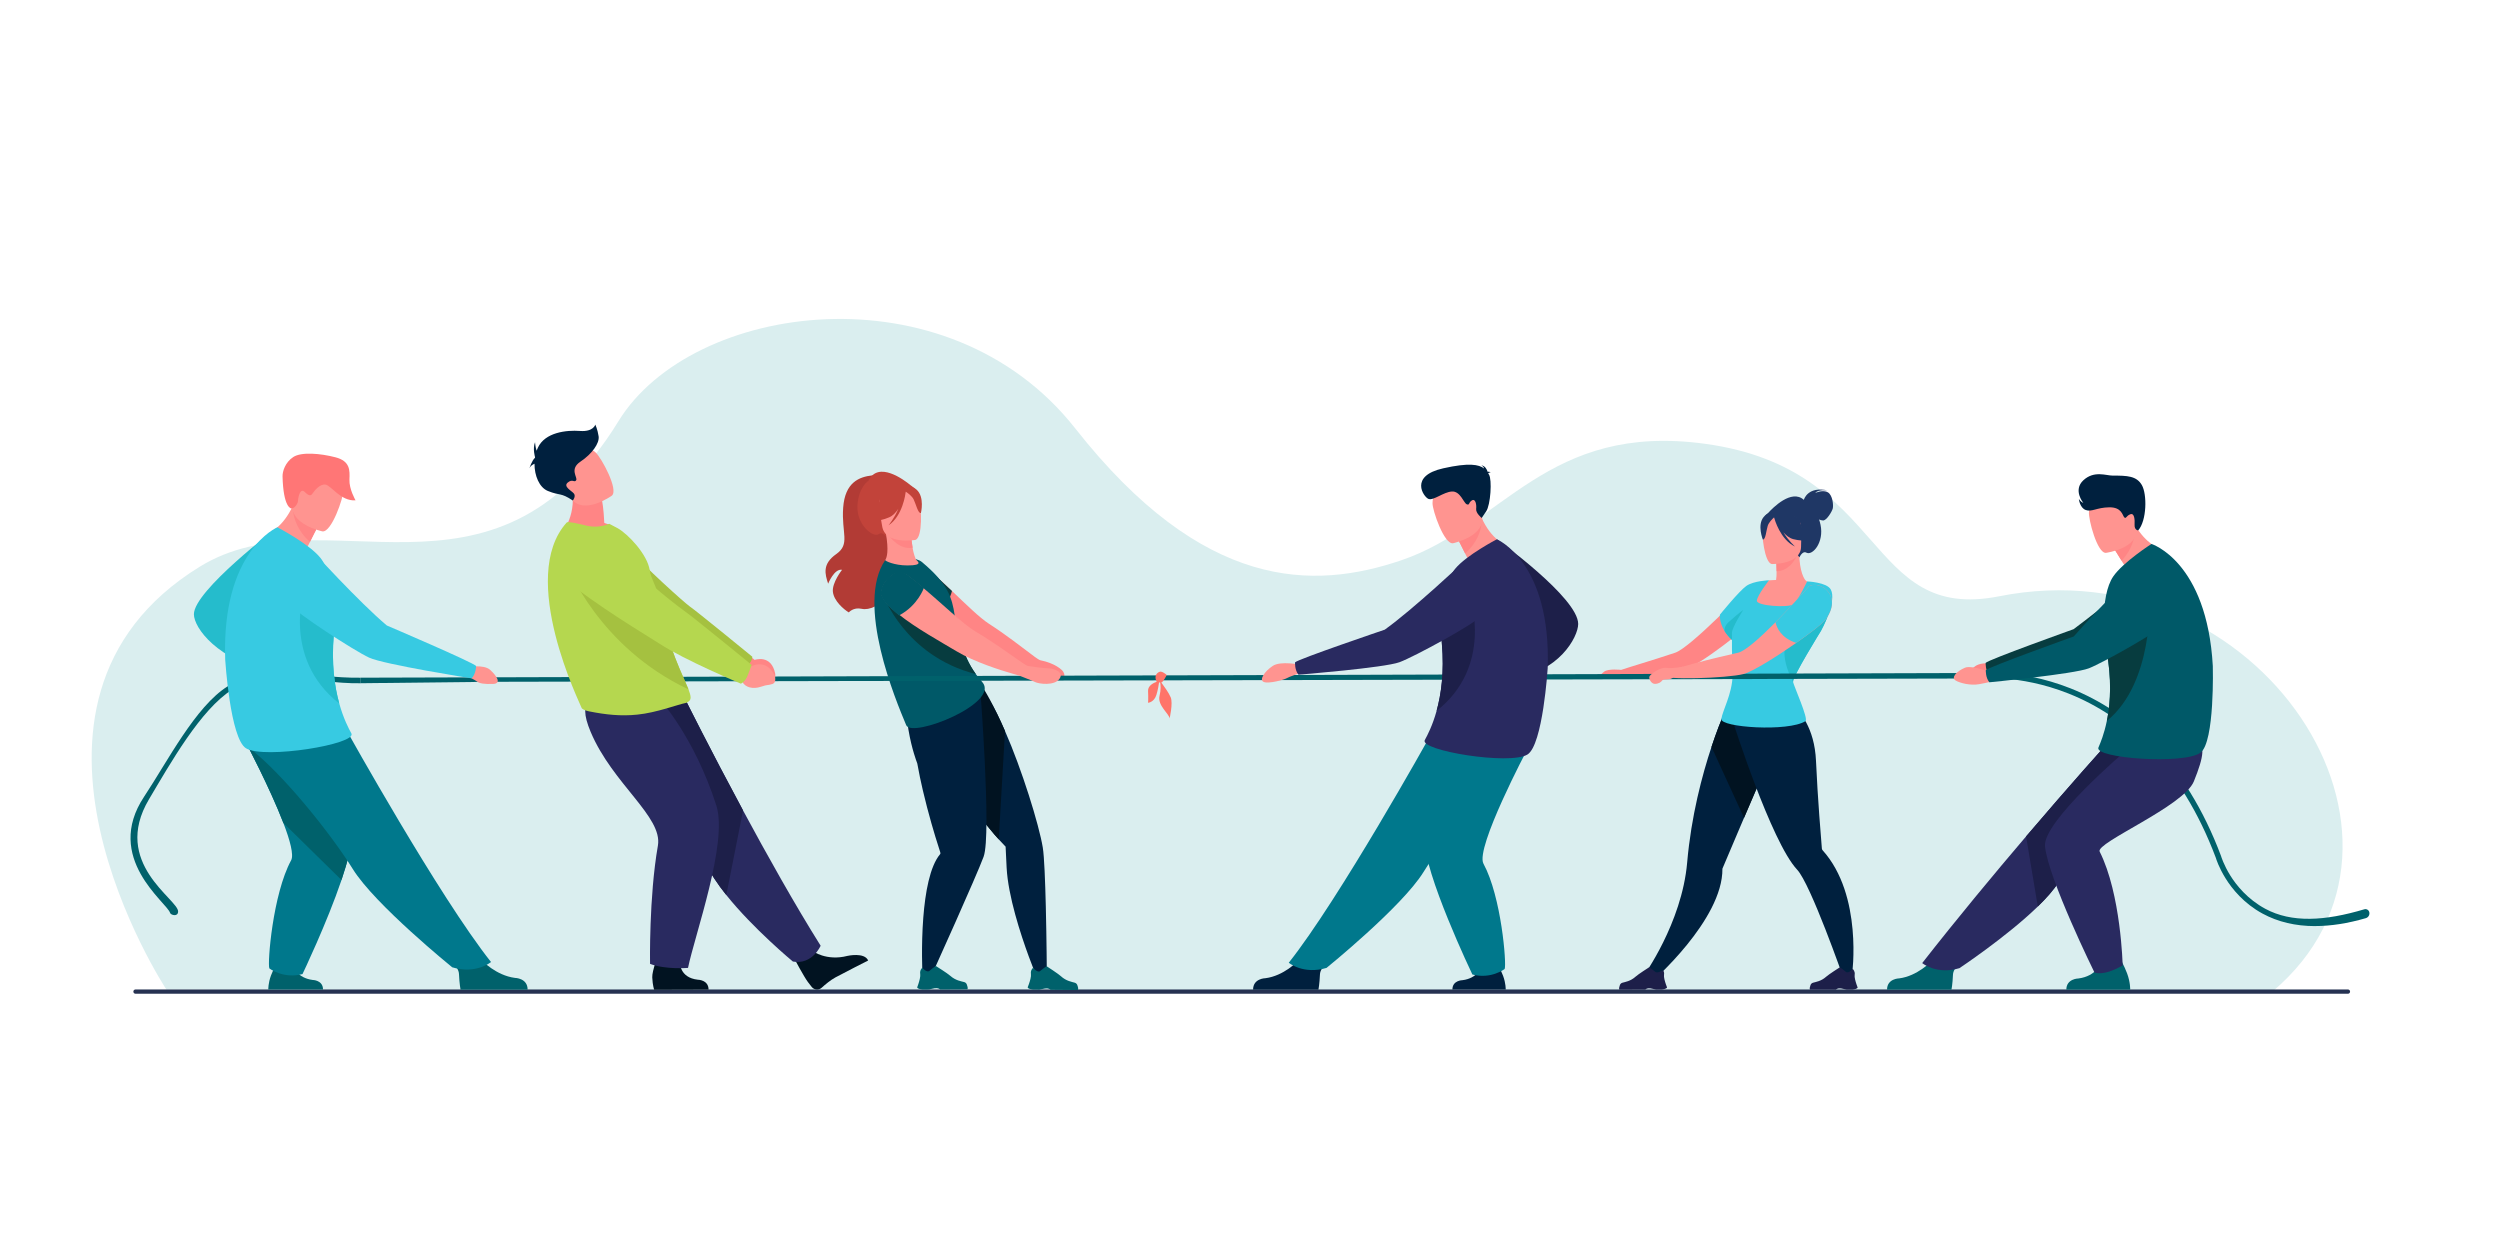 <?xml version="1.0" encoding="UTF-8"?>
<svg id="_Слой_1" data-name="Слой 1" xmlns="http://www.w3.org/2000/svg" viewBox="0 0 1200 600">
  <defs>
    <style>
      .cls-1 {
        fill: #b23b35;
      }

      .cls-2 {
        fill: #ff9490;
      }

      .cls-3 {
        fill: #ff7469;
      }

      .cls-4 {
        fill: #073c3f;
      }

      .cls-5 {
        fill: #ff8585;
      }

      .cls-6 {
        fill: #ff7676;
      }

      .cls-7 {
        fill: #c2433a;
      }

      .cls-8 {
        fill: #1d1f49;
      }

      .cls-9 {
        fill: #37cae2;
      }

      .cls-10 {
        fill: #00788c;
      }

      .cls-11 {
        fill: #005968;
      }

      .cls-12 {
        fill: #1f3765;
      }

      .cls-13 {
        fill: #a5c140;
      }

      .cls-14 {
        fill: #b5d74f;
      }

      .cls-15 {
        fill: #011321;
      }

      .cls-16 {
        fill: #263252;
      }

      .cls-17 {
        fill: #daeeef;
      }

      .cls-18 {
        fill: #00203e;
      }

      .cls-19 {
        fill: #25bccc;
      }

      .cls-20 {
        fill: #00616b;
      }

      .cls-21 {
        fill: #292a60;
      }
    </style>
  </defs>
  <path class="cls-17" d="m79.88,475s-90.54-137.42,16.03-203c59.47-36.59,140.66,28.38,200.96-69.84,35.09-57.16,157.89-74.51,219.29,3.53,61.41,78.04,114.19,77.64,156.56,63.21,48.59-16.55,69.93-66.38,145.99-55.84,87.91,12.18,76.14,86.01,140.91,73.15,124.91-24.79,217.46,116.85,131.12,189.77l-1010.86-.98Z"/>
  <path class="cls-16" d="m1127.01,477H65.04c-.57,0-1.03-.46-1.03-1.03h0c0-.57.46-1.03,1.03-1.03h1061.97c.57,0,1.03.46,1.03,1.03h0c0,.57-.46,1.03-1.03,1.03Z"/>
  <path class="cls-5" d="m838.86,282.11s-27.33,28.71-34.8,31.2c-11.89,3.97-20.9,6.53-25.9,8.23h0s-6.16-.71-8.19.87c-2.02,1.58-2.59,2.49-1.77,3.17.82.69,8.53.2,9.96,0,1.43-.2,5.73-.57,5.73-.57l-.16-.1c8.31-.41,19.5-1.99,24.17-3.2,7.69-1.99,31.78-21.08,34.89-25.24,8.57-11.45,1.57-17.08-3.92-14.36Z"/>
  <path class="cls-2" d="m867.41,279.1c-1.38-.28-3.78-5.32-3.73-13.49l-.63.12-10.52,2.06s.23,3.31.23,6.43c0,1.59-.06,3.13-.24,4.16-2.03.08-3.4.17-3.4.17,0,0-8.21,7.29-8.88,11.18-.66,3.89,14.99,3.79,20.31,3.32,5.31-.47,6.86-13.95,6.86-13.95h0Z"/>
  <path class="cls-5" d="m852.53,267.79s.23,3.31.23,6.43c5.88-.16,9-5.52,10.28-8.49l-10.52,2.06Z"/>
  <path class="cls-12" d="m877.39,236.34c-2.33-1.43-6.06.27-6.06.27,1.29-1.81,5.99-1.21,5.99-1.21-9.38-2.02-11.33,4-11.48,4.53-5.91-5.35-14.94,3.86-17.16,6.32-2.2,1.91-4.34,5.65-1,13.97l1,3.25,12.68.91,2.37,3.15s1.43-3.29,3.31-2.26c2.93,1.61,8.61-4.86,6.81-13.39-.19-.92-.43-1.76-.69-2.54.61.27,1.3.48,1.94.49,1.71,0,4.29-4.34,4.64-5.81.35-1.46-.02-6.27-2.35-7.7Z"/>
  <path class="cls-2" d="m850.56,270.74s13.92.26,13.95-8.42c.03-8.67,1.84-14.48-7.05-15.01-8.89-.53-10.62,2.77-11.34,5.67-.71,2.89.82,17.47,4.44,17.76Z"/>
  <path class="cls-12" d="m860.76,258.79c5.85,1.51,8.39-.05,8.39-.05,0,0-4.48-3.57-5.4-9.8,0,0-8.94-5.31-12.51-2.03-.91-.78-2.53-1.35-4.69,1.25-3.23,3.91-.38,10.82-.38,10.82,1.32.16,1.64-4.39,2.34-6.59.51-1.62,2.19-3.28,3.04-4.04.27,1,3.05,10.75,10.05,13.99,0,0-3.22-2.86-5.58-6.84,1.35,1.54,2.95,2.82,4.73,3.28Z"/>
  <path class="cls-18" d="m850.55,361.48c-3.96,9.01-9,20.73-13.42,31.08-.91,2.13-1.79,4.2-2.63,6.17-4.44,10.42-7.74,18.24-7.74,18.24.28,24.6-34.19,54.56-34.19,54.56l-3.91-2.73s18.63-25.52,21.18-54.8c1.94-22.37,7.22-42.07,11.67-55.47,2.43-7.33,4.62-12.77,5.86-15.72.95-.32,1.96-.52,3.03-.62l19.1,18.67,1.04.62Z"/>
  <path class="cls-15" d="m850.55,361.48c-3.96,9.01-9,20.73-13.42,31.08l-15.62-34.03c2.43-7.33,4.62-12.77,5.86-15.72.95-.32,1.96-.52,3.03-.62l19.1,18.67,1.04.62Z"/>
  <path class="cls-18" d="m889.01,467.8l-4.21,1.5s-15.67-44.92-22.16-51.84c-12.54-13.36-31-71.63-31-71.63l28.43-8.09c3.7,3.59,10.91,11.49,11.61,27.52.77,17.64,2.5,38.13,2.82,42.11,0,0,0,0,0,0,.02.31.19.57.39.8,19.42,21.61,14.11,59.62,14.11,59.62Z"/>
  <path class="cls-9" d="m877.8,294.46c-1.59,4.49-3.72,8.33-3.72,8.33,0,0-13.88,22.39-13.41,24.54.46,2.15,7.51,17.81,5.97,18.8-8.17,5.26-41.01,3.04-40.4-1.05.61-4.09,5.16-11.94,5.41-20.79.14-4.8-.47-10.84-.31-16.51,0-.2.01-.41.02-.61-1.55-1.45-2.7-2.89-3.54-4.25-2.72-4.39-2.26-7.88-2.26-7.88,0,0,9.12-11.24,12.64-13.76,3.51-2.51,10.93-2.75,10.93-2.75,0,0-5.71,7.29-5.84,9.82-.13,2.53,15.01,3.42,17.38,1.77,2.36-1.65,6.75-11.04,6.75-11.04,0,0,9.46.37,11.36,3.89,1.48,2.74.48,7.37-.97,11.47Z"/>
  <path class="cls-19" d="m831.33,303.93c.13,2.66,0,3.86,0,3.86,0-.2.01-.41.02-.61-1.55-1.45-2.7-2.89-3.54-4.25-.17-1.35.3-2.87,2.06-4.44,5.44-4.87,6.9-5.69,6.9-5.69,0,0-5.57,8.48-5.44,11.13Z"/>
  <path class="cls-19" d="m874.07,302.79s-13.88,22.39-13.41,24.54c-13.3-25.41,9.12-31.53,17.14-32.88-1.59,4.49-3.72,8.33-3.72,8.33Z"/>
  <path class="cls-8" d="m800.17,473.93s-.25-.61-.54-1.46c-.48-1.41-1.09-3.49-.9-4.61.13-.8-.04-1.44-.27-1.91-.29-.59-2.73,1.55-3.94.53-2.34-1.97-2.88-2.13-2.99-2.13h-.03s-5.13,3.26-6.47,4.48c-2.38,2.16-4.98,2.51-6.3,2.89-.53.16-.97.55-1.16,1.07-.29.76-.59,1.8-.28,2.25l12.45-.03s0-.01.03-.03c.14-.14.84-.77,2.37-.58,1.01.13,1.73.41,2.71.56h2.93c2.52-.33,2.38-1.03,2.38-1.03Z"/>
  <path class="cls-8" d="m891.66,473.98s-.24-.61-.53-1.46c-.48-1.41-1.08-3.49-.89-4.62.13-.8-.04-1.44-.27-1.91-.29-.6-.67-.92-.67-.92,0,0-2.06,2.45-3.26,1.44-2.34-1.97-2.87-2.14-2.98-2.14h-.03s-5.13,3.25-6.48,4.46c-2.38,2.16-4.99,2.5-6.31,2.88-.53.15-.97.55-1.17,1.07-.29.76-.59,1.8-.28,2.25h12.45s0-.01.03-.03c.14-.14.84-.77,2.37-.57,1.01.13,1.73.42,2.71.57h2.93c2.52-.32,2.38-1.02,2.38-1.02Z"/>
  <path class="cls-3" d="m471.44,327.33l-1.72.84c-.07-.11-.12-.18-.14-.21,0-.02,1.75-.59,1.86-.62Z"/>
  <path class="cls-1" d="m429.89,231.87s-5.24-4.37-11.33-3.67c-6.09.71-12.97,3.27-13.84,15.49-.87,12.22,3.52,17.46-3.29,22.24-6.81,4.78-5.47,9.55-3.92,14.24,0,0,2.94-7.38,6.68-6.66,0,0-4.91,6.21-4.4,10.59.51,4.38,5.17,8.38,7.63,9.86,0,0,2.16-2.6,6.13-1.74,8,1.74,18.6-10.87,17.55-16.11-1.06-5.24-1.2-44.24-1.2-44.24Z"/>
  <path class="cls-18" d="m502.49,467.58l-5.27.33s-5.78-13.8-9.94-29.04c-2.08-7.62-3.75-15.6-4.1-22.39-.29-5.71-.49-10.09-.49-10.09-.21-.25-1.43-1.45-3.3-3.5-.63-.69-1.33-1.47-2.09-2.35-4.32-4.98-10.58-12.97-16.39-23.45,0,0-.01-.02-.02-.03-2.82-5.11-5.54-10.81-7.87-17.05-.01-.03-.03-.05-.03-.07-.01-.02-5.11-11.73-6.2-18.22,0,0,0-.01,0-.01-.07-.43-.12-.83-.16-1.21-.03-.39-.05-.75-.04-1.07l.2-.1,22.92-11.15c.94,1.35,6.2,8.29,10.68,18.21.34.75.69,1.52,1.03,2.3.26.57.52,1.16.78,1.75.06.14.13.29.19.43,8.07,18.31,16.34,44.93,18.15,55.96.7,4.26,1.15,16.16,1.45,28.32.39,16.01.49,32.46.49,32.46Z"/>
  <path class="cls-15" d="m482.41,350.85l-3.01,52.04c-.63-.69-1.33-1.47-2.09-2.35-4.32-4.98-10.58-12.97-16.39-23.45,0,0-.01-.02-.02-.03-2.82-5.33-5.53-11.22-7.87-17.61-.01-.04-.03-.06-.04-.08,0-.02-4.42-10.33-6.2-17.65,0,0,0-.01,0-.01-.07-.43-.12-.83-.16-1.21-.03-.39-.05-.75-.04-1.07l.2-.1s22.65-11,23.8-11.37c.24.48,4.96,7.72,9.8,18.42.34.75.69,1.52,1.03,2.3.26.57.52,1.16.78,1.75.06.14.13.29.19.43Z"/>
  <path class="cls-18" d="m472.16,411.16c-1.74,4.71-7.84,18.64-13.48,31.33-5.58,12.56-10.71,23.9-10.71,23.9l-5.21.53s-.64-12.73.42-26.48c.92-11.9,3.11-24.56,8.08-30.45.21-.25.15-.63.05-.94h0c-.69-2.1-3.49-10.68-6.32-21.52-.69-2.63-1.38-5.39-2.04-8.23-.96-4.11-1.86-8.38-2.61-12.61-.01-.07-.03-.14-.04-.21-.36-.95-.93-2.55-1.57-4.68-.88-2.91-1.88-6.8-2.65-11.37-.02-.13-.04-.27-.07-.41-1.65-10.11-.43-16.07-.43-16.07,0,0,18.91-2.48,24.96-4.56,6.05-2.08,9.75-1.67,9.75-1.67,0,0,5.75,72.88,1.85,83.45Z"/>
  <path class="cls-5" d="m510.23,322.26c-.4-.66-3.66-3.91-10.95-5.36,0,0-.45-.06-2.65-1.65,0,0,0,0,0,0-6.74-5.04-13.82-10.62-22.02-15.9-4.36-2.81-10.89-9.24-17.67-15.68-3.44-3.26-6.94-6.52-10.26-9.3-1.79-1.5-15.92,7.54-14.66,9.2,6.67,8.79,23.68,18.79,33.23,25.02,8.37,5.46,20.81,9.88,26.75,11.82,0,0,0,0-.01,0,0,0,3.16.99,3.38,1.15.22.17,3.91,3.4,5.91,4.48,2,1.07,4.97.69,8.21-.31,2.14-.66,1.41-2.39.76-3.48Z"/>
  <path class="cls-4" d="m456.94,283.68c-.75,3.08-2.98,8.7-9.19,9.19-7.97.63-12.4-18.15-3.91-20.88,1.11.94,1.05.89,2.84,2.39,3.32,2.79,6.82,6.05,10.26,9.3Z"/>
  <path class="cls-7" d="m436.93,232.79c-2.92-2.39-15.34-11.74-20.03-2.06,0,0-4.79,2.9-5.32,11.89-.54,9.17,7.55,15.82,10.35,13.69,1.8-1.37,4.1,2,4.1,2l2.32-5.02,11.27-2.54.53-3.55c2.18-9.19-.64-12.76-3.23-14.4Z"/>
  <path class="cls-11" d="m434.98,348.09c-5.04-12.01-24.42-58.25-10.06-79.27.12-.06.24-.12.36-.17,5.38-2.37,14.66-1.03,17.18,1.07,12.46,10.39,14.5,16.98,15.8,25.68,1.35,9.02,3.03,18.32,10.14,28.17.9,1.25,1.9,2.5,3.03,3.75,9.05,10.09-33.76,27.2-36.46,20.77Z"/>
  <path class="cls-2" d="m439.77,268.69c.49.67,3.87,2.72-4.22,2.72-6.31,0-10.89-2.21-10.63-2.59.82-1.24,1.75-4.44.29-12.92l.67.02,11.29.32s.33,3.48.87,6.72c.45,2.72,1.32,5.17,1.73,5.74Z"/>
  <path class="cls-5" d="m437.18,256.23s.33,3.48.87,6.72c-6.14.86-10.32-4.17-12.16-7.04l11.29.32Z"/>
  <path class="cls-2" d="m439.29,259.18s-14.47,2.45-15.85-6.59c-1.39-9.03-4.19-14.8,4.99-16.74,9.18-1.94,11.51,1.23,12.7,4.13,1.2,2.9,1.89,18.33-1.84,19.2Z"/>
  <path class="cls-7" d="m439.94,235.02c-2.65-2.37-4.25-1.52-5.08-.57-8.97-2.93-12.72,4.07-12.72,4.07.02,6.63-4.09,11.06-4.09,11.06,0,0,2.89,1.23,8.75-1.26,1.79-.76,3.25-2.33,4.42-4.15-1.84,4.51-4.74,7.99-4.74,7.99,6.77-4.47,8.15-15.04,8.28-16.16,1.01.66,3.01,2.12,3.8,3.73,1.07,2.19,2.12,6.88,3.48,6.51,0,0,1.9-7.66-2.09-11.22Z"/>
  <path class="cls-4" d="m468.42,323.57c-34.28-8.71-44.75-38.55-44.75-38.55,0,0,32.06,8.7,36.09,11.89,1.35,9.02,1.75,16.82,8.66,26.67Z"/>
  <g>
    <path class="cls-20" d="m517.11,472.83c-.2-.55-.66-.97-1.22-1.13-1.39-.41-4.13-.8-6.62-3.09-1.4-1.29-6.78-4.75-6.78-4.75h-.03c-.12,0-.69.16-3.16,2.22-1.28,1.06-3.43-1.54-3.43-1.54,0,0-.41.33-.72.96-.25.49-.43,1.17-.3,2.01.19,1.18-.46,3.38-.98,4.86-.31.9-.58,1.53-.58,1.53,0,0-.15.74,2.5,1.1l3.09.03c1.04-.15,1.8-.45,2.86-.58,1.61-.2,2.35.47,2.5.62.02.02.03.03.03.03l13.12.11c.33-.47.03-1.56-.28-2.37Z"/>
    <path class="cls-20" d="m462.81,471.4c-1.39-.39-4.14-.74-6.66-3-1.42-1.27-6.85-4.66-6.85-4.66h-.03c-.12,0-.68.17-3.13,2.27-1.27,1.08-3.45-1.49-3.45-1.49,0,0-.41.34-.71.97-.24.5-.42,1.18-.27,2.02.2,1.18-.42,3.38-.91,4.87-.3.9-.55,1.54-.55,1.54,0,0-.14.74,2.52,1.06l3.09-.02c1.03-.17,1.8-.47,2.86-.62,1.61-.22,2.36.44,2.5.59.02.02.03.03.03.03l13.12-.08c.33-.47,0-1.56-.31-2.36-.21-.54-.67-.96-1.24-1.12Z"/>
  </g>
  <polygon class="cls-20" points="173.17 327.95 173.17 325.29 949.03 323.02 949.03 325.68 234.28 327.27 173.17 327.95"/>
  <path class="cls-2" d="m624.12,319.08s-9.34-1.99-13.2.55c-3.86,2.54-6.72,6.76-4.3,7.72,2.42.96,9.8-1.07,11.09-1.85,1.29-.78,5.14-1.87,5.59-2.35.44-.48.82-4.07.82-4.07Z"/>
  <path class="cls-8" d="m718.48,258.85s39.05,28.08,39.05,40.65c0,6.33-9.5,23.51-31.56,25.98l-3.29-6.05s18.61-14.75,17.53-16.28c-1.08-1.53-25.48-16.89-25.48-26.63s3.74-17.67,3.74-17.67Z"/>
  <path class="cls-18" d="m622.88,461.37s-6.6,7.03-15.47,8.17c0,0-5.93.05-5.93,5.49h31.37s.53-2.62.73-7.33c.15-3.61,5.18-7.33,5.18-7.33l-15.88.99Z"/>
  <path class="cls-18" d="m711.03,464.31s-1.81,5.25-9.04,6.18c0,0-4.84.04-4.84,4.48h25.59s.08-2.99-1.27-6.59c-1.12-2.99-3.15-6.59-3.15-6.59l-7.3,2.5Z"/>
  <path class="cls-10" d="m733.16,359.59s-25.16,47.51-21.1,54.98c8.62,15.85,11.15,48.29,10.18,50.54,0,0-6.52,5.03-15.5,2.65,0,0-23.51-49.13-22.97-65.16.74-22.05,26.43-56.08,26.43-56.08l22.96,13.08Z"/>
  <path class="cls-2" d="m722.69,261.77s-3,11.29-13.27,12c0,0-3.99-3.63-5.59-6.95-.2-.41-.39-.8-.57-1.18-1.81-3.72-2.93-5.77-2.93-5.77,0,0,0,0,0,0,.32-.35,10.69-11.7,10.89-11.25,4.56,10.24,11.46,13.15,11.46,13.15Z"/>
  <path class="cls-5" d="m711.07,251.64c-.16,2.88-2.29,9.39-7.81,14-1.81-3.72-2.93-5.77-2.93-5.77,0,0,0,0,0,0,.31-.26,10.79-9.08,10.74-8.23Z"/>
  <path class="cls-2" d="m697.45,260.76s16.07-3.42,13.79-13.4c-2.28-9.98-1.75-17.14-12.11-15.37-10.36,1.76-11.47,6.02-11.52,9.54-.05,3.52,5.6,19.86,9.84,19.23Z"/>
  <path class="cls-10" d="m686.23,353.64s-43.46,78.06-67.62,108.47c0,0,6.98,5.84,18.13,2.48,0,0,36.2-29.32,46.51-45.96,10.3-16.64,33.18-45.02,48.34-56.51l-45.35-8.47Z"/>
  <path class="cls-21" d="m742.89,320.78s-2.31,36.86-9.73,41.4c-8.53,5.21-52.02-1.96-49.26-6.95,1.3-2.36,3.71-6.99,5.66-13.98,2.17-7.82,3.75-18.58,2.53-32.42-.43-4.89-.44-9.87-.06-14.56.74-9.01,2.94-16.98,6.46-21.27,5.35-6.52,19.99-14.14,19.99-14.14,0,0,26.14,10.82,24.41,61.93Z"/>
  <path class="cls-8" d="m689.55,341.24c2.17-7.82,3.75-18.58,2.53-32.42-.43-4.89-.44-9.87-.06-14.56,3.07-4.66,7.46-7.59,13.67-7.32,0,0,11.2,32.83-16.14,54.3Z"/>
  <path class="cls-21" d="m702.89,269.38s-24.83,23.33-38.21,32.86c0,0-41.93,14.23-43.06,15.7,0,0-.24,3.62,1.64,5.92,0,0,41.3-3.32,48.53-6.01,7.22-2.68,35.95-18.37,38.37-21.64,2.42-3.27,4.76-29.1-7.27-26.83Z"/>
  <path class="cls-18" d="m714.33,227.19c.12-.19.45-.38,1.21-.53,0,0-.67-.3-1.49-.21-.31-1.06-1.15-2.89-3.05-3.09,0,0,1.06.39,1.35,1.52-2.43-1.91-7.21-2.88-19.64-.08-16.39,3.68-9.4,13.69-7.07,14.67,2.33.98,7.23-3.31,11.28-3.55,4.04-.25,5.64,5.51,7.11,6.13,1.47.61.74-.74,2.45-1.84,1.72-1.1,2.33,1.96,2.08,4.04-.24,2.08,2.65,4.37,2.65,4.37l2.15-3.15c2.15-3.15,2.88-15.3,1.36-17.65-.13-.21-.27-.42-.4-.63Z"/>
  <path class="cls-20" d="m1111.29,444.53c-9.42,0-17.85-1.99-25.22-5.98-9.05-4.89-14.68-11.92-17.81-16.96-3.23-5.19-4.51-9.32-4.67-9.87-8.21-21.81-19.35-39.91-33.1-53.78-10.98-11.08-23.65-19.52-37.66-25.07-23.83-9.44-43.45-7.23-43.65-7.21l-.32-2.64c.21-.03,5.19-.6,13.25.01,7.41.57,18.92,2.3,31.69,7.36,14.35,5.69,27.32,14.32,38.56,25.67,14.02,14.15,25.37,32.57,33.72,54.76l.03.1s1.22,4.18,4.45,9.35c2.96,4.74,8.28,11.36,16.79,15.95,12.65,6.82,28.5,5.91,47.52.24,1.05-.31,2.14.32,2.39,1.38h0c.3,1.25-.43,2.52-1.67,2.88-8.7,2.53-16.82,3.79-24.32,3.79Z"/>
  <path class="cls-3" d="m561.93,334.71c-.85-2.08-3.25-5.42-4.53-7.14.18-.03.33-.08.43-.16.54-.45,2.32-3.16,2.08-3.51-.25-.35-2.43-1.92-3.31-1.43,0,0-3.21,1.01-1.41,4.78-1.62.58-4.25,1.92-4.12,4.43.18,3.62,0,5.66,0,5.66,0,0,2.9-.23,3.99-3.76.78-2.53,1.14-4.88,1.29-6.01.17.02.35.03.53.03.24,1.25.43,3.47-.3,6.38-1.15,4.62,4.73,8.7,4.82,10.87,0,0,1.72-7.25.54-10.15Z"/>
  <path class="cls-15" d="m390.02,456.49s6.61,4.95,16.74,2.34c0,0,8.17-1.86,9.96,2.21,0,0-12.52,6.36-15.69,8.1-2.39,1.31-4.88,3.38-6.64,4.98-1.39,1.27-3.57,1.09-4.76-.37-.55-.68-1.18-1.48-1.87-2.42-1.93-2.62-6.43-11.07-6.43-11.07l8.7-3.77Z"/>
  <path class="cls-21" d="m393.9,453.97s-4.02,9.28-13.31,7.57c0,0-18.96-15.66-31.96-31.92-4.22-5.28-7.82-10.63-9.93-15.52-8.62-19.96-31.9-49.74-46.69-64.83l37.02-13.39s11.86,23.85,27.64,53.15c11.37,21.11,24.77,45.05,37.24,64.93Z"/>
  <path class="cls-8" d="m356.66,389.04l-8.03,40.59c-4.22-5.28-7.82-10.63-9.93-15.52-8.62-19.96-31.9-49.74-46.69-64.83l37.02-13.39s11.86,23.85,27.64,53.15Z"/>
  <g>
    <path class="cls-5" d="m359.28,314.36l2.95,2.39s8.06-2.89,9.88,6.69c0,0,.48,4.08-2.1,4.09-2.59,0-1.52-.45-5.18-.34-3.66.11-6.7-1.82-7.24-4.8l-1.75-2.52,3.44-5.52Z"/>
    <path class="cls-13" d="m358.94,319.49c2.35-2.46,2.16-4.27,2.16-4.27,0,0-27.23-22.3-30-24.11-1.88-1.24-21.94-19.02-31.31-29.86-4.65-5.38-10.41-3.29-17-1.4l-5.43,1.56c-6.55,1.88-8.26,11.05-2.88,15.5,15.14,12.54,40.34,26.65,45.05,29.62,11.7,7.36,34.61,16.11,34.61,16.11,0,0,2.78-1.03,4.8-3.14Z"/>
  </g>
  <path class="cls-15" d="m326.4,461.87s-.4,7.4,8.57,8.39c0,0,5.13.03,5.14,4.74l-26.09.08s-.76-1.9-.94-5.97c-.14-3.13,3.03-11.3,3.03-11.3l10.28,4.06Z"/>
  <path class="cls-21" d="m316.88,335.88s16.49,18.12,26.96,50.77c5.7,17.76-10.44,62.43-13.59,77.94,0,0-10.83.92-18.23-1.94,0,0-.56-32.05,3.77-56.75,2.42-13.83-21.72-29.57-32.26-54.55-7.18-16.99,1.55-16.71,12.28-17.11l21.07,1.64Z"/>
  <path class="cls-5" d="m290.06,251.02c-.28-6.84-1.07-10.77-1.07-10.77l-14.94-7.59c3.46,14.05-4.16,22.77-4.16,22.77,0,0,18.78,4.78,27.96-.4,0,0-3.08-2.58-7.79-4.01Z"/>
  <path class="cls-2" d="m293.68,237.92s-13.67,9.81-19.65,1.2c-5.98-8.61-11.77-13.14-3.29-19.77,8.48-6.63,12.47-4.53,15.17-2.15,2.69,2.39,11.18,17.94,7.78,20.71Z"/>
  <path class="cls-14" d="m331.49,334.94c0,1.61-1.86,2.38-2.25,2.46-3.7.68-14.04,4.7-23.34,5.62-7.84.82-15.12.04-23.11-1.56-1.06-.21-3.54-.88-3.72-1.9-.22-1.11-30.84-62.42-7.04-88.76.56-.62,5.26.49,9.55,1.51,3.97.94,7.61.42,10.86-.89l4.03,2.12c4.95,2.76,14.31,12.55,15.41,20.24.56,3.91,2.79,6.8,3.44,10.24.24,1.27.49,2.52.74,3.73.49,2.37.99,4.64,1.51,6.78,1.4,5.81,2.88,10.82,4.33,15.14,1.54,4.59,3.06,8.41,4.41,11.6,1.75,4.14,3.24,7.24,4.16,9.61.65,1.67,1.03,2.98,1.03,4.04Z"/>
  <path class="cls-13" d="m330.46,330.9c-43.22-20.36-58.19-59.47-58.19-59.47,0,0,35.12,12.95,43.78,16.33.49,2.37.99,4.64,1.51,6.78,1.4,5.81,2.88,10.82,4.33,15.14,1.54,4.59,3.06,8.41,4.41,11.6,1.75,4.14,3.24,7.24,4.16,9.61Z"/>
  <path class="cls-2" d="m355.75,319.1l3.73,1.37s7.48-5.29,12.14,3.31c0,0,1.68,3.76-.98,4.57-2.67.82-1.7.05-5.44,1.3-3.75,1.25-7.44.35-8.86-2.33l-2.54-1.86,1.95-6.36Z"/>
  <path class="cls-14" d="m358.82,324.39c1.38-3.6,2.01-5.23,2.01-5.23,0,0-28.22-23-31.1-24.98-1.96-1.34-21.47-15.93-30.98-27.29-4.72-5.64-12.16-8.21-19.35-6.71l-5.92,1.24c-7.15,1.5-9.48,10.55-3.93,15.31,15.63,13.4,41.99,28.94,46.9,32.17,12.2,8.02,39.19,19.27,39.19,19.27,0,0,2.09-.96,3.18-3.79Z"/>
  <path class="cls-18" d="m287.34,209.44c-.49-3.31-1.59-5.64-1.59-5.64,0,0-.86,3.55-7.35,3.06-6.5-.49-16.79.64-20.22,8.04-.22.47-.41.96-.59,1.45-.62-1.64-.77-4.1-.77-4.1-1.23,3.19,0,7.17,0,7.17h0c-.02.12-.03.23-.05.35-1.43,1.21-2.64,4.98-2.64,4.98.43-1.05,1.49-1.74,2.43-2.16-.03,5.76,2.31,11.39,6.41,13.07,6,2.45,5.95.58,11.98,4.58,0,0,1.62-2.01.51-3.35-1.1-1.35-5.27-3.31-2.94-5.27,2.33-1.96,3.19.25,4.04-1.1.86-1.35-3.43-5.27,2.08-8.95,5.52-3.68,9.19-8.82,8.7-12.13Z"/>
  <path class="cls-20" d="m81.65,438.21c-1.47-5-32.07-26.31-12.46-55.84,11.13-16.76,24.66-43.33,40.11-52.95,19.33-12.03,39.29-3.74,63.86-4.12v2.66c-24.06.37-42.78-8.72-61.69,3.05-15.14,9.42-29.86,35.66-39.95,52.63-18.26,30.72,14.15,48.06,13.97,53.92-.08,2.7-3.55,1.64-3.84.65Z"/>
  <path class="cls-20" d="m140.81,464.03s1.85,5.39,9.28,6.35c0,0,4.96.04,4.96,4.6h-26.27s-.08-3.07,1.3-6.76c1.15-3.07,3.24-6.76,3.24-6.76l7.49,2.57Z"/>
  <path class="cls-10" d="m163.92,422.41c-6.91,20.47-18.72,45.15-18.72,45.15-9.22,2.44-15.91-2.72-15.91-2.72-.99-2.32,1.61-35.61,10.45-51.89,1.39-2.55-.54-9.63-3.73-17.95-6.41-16.73-17.93-38.49-17.93-38.49l23.57-13.42s26.38,34.94,27.13,57.57c.16,4.94-1.9,12.95-4.87,21.74Z"/>
  <path class="cls-2" d="m224.09,320.22s8.14-1.49,11.21,1.34c3.08,2.82,5.55,6.53,1.5,6.72-4.21.2-6.77-.25-7.8-1.12s-4.23-2.21-4.57-2.73c-.34-.52-.35-4.21-.35-4.21Z"/>
  <path class="cls-19" d="m133.16,253.11s-40.09,30.35-40.09,41.73c0,6.5,11.3,22.2,37.77,27.79l4.66-6.57s-23.17-17.49-22.06-19.07c1.11-1.57,23.56-15.75,23.56-25.74s-3.84-18.14-3.84-18.14Z"/>
  <path class="cls-20" d="m231.3,461s6.78,7.22,15.88,8.39c0,0,6.08.05,6.08,5.64h-32.2s-.54-2.69-.75-7.52c-.16-3.71-5.32-7.52-5.32-7.52l16.3,1.02Z"/>
  <path class="cls-20" d="m163.92,422.41l-27.91-27.41c-6.41-16.73-17.93-38.49-17.93-38.49l23.57-13.42s26.38,34.94,27.13,57.57c.16,4.94-1.9,12.95-4.87,21.74Z"/>
  <path class="cls-2" d="m128.84,256.1s3.08,11.59,13.62,12.32c0,0,4.1-3.73,5.74-7.13.2-.42.4-.82.59-1.21,1.86-3.82,3.01-5.92,3.01-5.92,0,0,0,0,0,0-.33-.36-10.98-12.01-11.18-11.55-4.68,10.51-11.77,13.5-11.77,13.5Z"/>
  <path class="cls-5" d="m140.77,245.7c.16,2.96,2.35,9.64,8.02,14.37,1.86-3.82,3.01-5.92,3.01-5.92,0,0,0,0,0,0-.32-.27-11.07-9.32-11.02-8.45Z"/>
  <path class="cls-2" d="m154.75,255.06s-16.5-3.51-14.16-13.75c2.34-10.24,1.79-17.59,12.43-15.78,10.63,1.81,11.78,6.18,11.83,9.79.05,3.61-5.75,20.39-10.1,19.74Z"/>
  <path class="cls-10" d="m166.27,350.42s44.61,80.13,69.42,111.35c0,0-7.17,6-18.61,2.54,0,0-37.17-30.1-47.74-47.18-10.58-17.08-34.06-46.22-49.62-58.01l46.55-8.69Z"/>
  <path class="cls-9" d="m108.1,316.68s2.37,37.84,9.99,42.5c8.76,5.35,53.4-2.01,50.57-7.14-1.34-2.42-3.81-7.17-5.81-14.35-2.23-8.02-3.85-19.07-2.6-33.29.44-5.02.45-10.13.06-14.94-.76-9.25-3.02-17.43-6.63-21.83-5.49-6.7-20.52-14.52-20.52-14.52,0,0-26.84,11.1-25.06,63.58Z"/>
  <path class="cls-19" d="m162.85,337.69c-2.23-8.02-3.85-19.07-2.6-33.29.44-5.02.45-10.13.06-14.94-3.15-4.79-7.66-7.8-14.03-7.51,0,0-11.5,33.71,16.57,55.74Z"/>
  <path class="cls-9" d="m149.16,263.61s23.59,25.83,36.53,36.63c0,0,41.8,17.85,42.84,19.45,0,0-.03,3.72-2.14,5.93,0,0-42.02-6.64-49.2-9.95-7.18-3.31-35.36-21.62-37.58-25.16-2.22-3.54-2.59-30.16,9.54-26.9Z"/>
  <path class="cls-6" d="m139.91,244.08c-.26.03-3.92-.49-4.29-15.4-.06-2.34,1.23-6.74,5.15-9.31,3.92-2.57,13.11-1.72,20.22.12,7.11,1.84,6.94,6.25,6.74,10.66-.21,4.63,2.94,10.02,2.94,10.02-7.11.49-11.77-7.2-14.46-7.57-2.7-.37-5.27,2.94-6.01,4.04-.74,1.1-1.47,1.96-3.92-.49-2.45-2.45-3.31,3.55-3.31,4.78,0,0-.86,2.86-3.06,3.15Z"/>
  <path class="cls-2" d="m504.72,320.96c-.74-.21-3.95-.09-11.29-1.27,0,0-.45-.05-2.71-1.55h0c-6.92-4.79-14.19-10.11-22.58-15.08-5.88-3.49-15.77-13.16-24.97-20.84-1.3-1.09-2.59-2.14-3.85-3.12-1.39-1.08-2.62-2.04-3.63-2.83-2.15-1.69-5.15-1.75-7.39-.17-2.37,1.68-4.89,4.38-5.23,8.4-.11,1.24.61,2.71,1.93,4.32,1.68,2.06,3.97,4.16,6.6,6.25,8.31,6.6,20.1,13.08,27.51,17.53,8.56,5.15,21.15,9.12,27.16,10.84,0,0,0,0-.01,0,0,0,3.2.87,3.42,1.03.22.16,5.08,1.9,7.12,2.9,2.04,1,9.33,1.85,11.7-1.47,2.37-3.32-2.26-4.54-3.78-4.96Z"/>
  <path class="cls-11" d="m443.48,282.15s-2.88,8.5-11.92,13.25c-2.71-2.15-5.07-4.32-6.8-6.44-1.36-1.66-2.1-3.17-1.99-4.45.38-4.51,3.43-7.41,6.04-9.09,2.03-1.31,4.67-1.18,6.57.31,1.11.87,2.51,1.96,4.13,3.22,1.3,1.01,2.63,2.09,3.97,3.21Z"/>
  <path class="cls-2" d="m807.85,319.96c-.26.07-4.8,1.08-7.93.61-3.13-.47-7.97,3.24-8.25,4.28-.28,1.04.95,3.41,2.66,3.41s2.96-.79,3.52-1.63c.56-.84,3.31-.14,4.83-1.12,1.52-.99,5.18-5.54,5.18-5.54Z"/>
  <path class="cls-2" d="m876.16,297.51c-1.31,1.75-7.1,6.28-13.96,11.08h0c-9.45,6.63-20.9,13.8-25.36,14.96-7.68,1.99-39,3.07-39,.55,0-2.34,28.75-9.09,36.44-10.8,3.51-.78,10.93-7.52,17.97-14.62,8.36-8.44,16.17-17.38,16.17-17.38,5.49-2.72,16.31,4.76,7.74,16.21Z"/>
  <path class="cls-9" d="m876.16,297.51c-1.31,1.75-7.1,6.28-13.96,11.08h0c-7.27-2.34-9.36-7.24-9.95-9.91,8.36-8.44,16.17-17.38,16.17-17.38,5.49-2.72,16.31,4.76,7.74,16.21Z"/>
  <path class="cls-5" d="m961.25,318.91s-9.24-1.81-13,.76c-3.76,2.57-6.52,6.77-4.12,7.68,2.4.9,9.65-1.22,10.91-2.01,1.26-.79,5.04-1.93,5.47-2.41.43-.48.74-4.02.74-4.02Z"/>
  <path class="cls-4" d="m1037.32,268.7s-28.98,23.69-42.01,33.31c0,0-41.11,14.71-42.2,16.18,0,0-.18,3.57,1.71,5.81,0,0,40.67-3.95,47.75-6.71,7.08-2.76,35.15-18.69,37.48-21.96,2.33-3.27,9.1-29.05-2.73-26.62Z"/>
  <path class="cls-20" d="m926.87,461.56s-6.51,6.93-15.25,8.06c0,0-5.84.05-5.84,5.42h30.93s.52-2.59.72-7.23c.15-3.56,5.11-7.23,5.11-7.23l-15.66.98Z"/>
  <path class="cls-21" d="m1045.49,366.61c-14.95,11.33-47.15,40.35-57.31,56.76-2.25,3.63-5.83,7.67-10.04,11.77-14.86,14.45-37.61,29.58-37.61,29.58-10.99,3.32-17.87-2.44-17.87-2.44,16.72-21.39,34.6-42.9,49.86-60.81,21.81-25.59,38.25-43.82,38.25-43.82l34.73,8.96Z"/>
  <path class="cls-8" d="m1045.49,366.61c-14.95,11.33-47.15,40.35-57.31,56.76-2.25,3.63-5.83,7.67-10.04,11.77l-5.62-33.66c21.81-25.59,38.25-43.82,38.25-43.82l34.73,8.96Z"/>
  <path class="cls-20" d="m1008.46,462.26s-2.16,6.29-10.83,7.41c0,0-5.79.05-5.79,5.37h30.66s.1-3.58-1.52-7.89c-1.34-3.59-3.78-7.89-3.78-7.89l-8.74,3Z"/>
  <path class="cls-21" d="m1020.59,360.19s-40.21,34.12-38.99,46.06c1.61,15.62,23.71,60.47,23.71,60.47,0,0,3.85,2.25,13.57-3.31,0,0-.78-34.27-11.04-54.64-2.13-4.23,40.36-21.73,45.21-33.7,4.85-11.97,6.02-18.71,0-18.83-6.02-.12-32.47,3.95-32.47,3.95Z"/>
  <path class="cls-2" d="m957.26,323.22s-10.68-4.13-14.02-2.74c-4.21,1.75-6.78,4.8-4.59,6.13,2.19,1.33,7.27,2.53,11.32,1.8,1.46-.27,5.31-.97,5.82-1.36.51-.39,1.47-3.82,1.47-3.82Z"/>
  <path class="cls-2" d="m1037.08,263.58s-1.95,11.36-11.97,12.96c0,0-4.24-3.22-6.1-6.33-.23-.38-.45-.75-.67-1.1-2.11-3.5-3.39-5.4-3.39-5.4,0,0,0,0,0,0,.28-.37,9.47-12.43,9.7-12.02,5.38,9.65,12.42,11.9,12.42,11.9Z"/>
  <path class="cls-5" d="m1024.78,254.67c.1,2.85-1.42,9.42-6.44,14.44-2.11-3.5-3.39-5.4-3.39-5.4,0,0,0,0,0,0,.28-.29,9.79-9.87,9.82-9.03Z"/>
  <path class="cls-2" d="m1010.86,265.37s16.06-2.11,14.6-12.09c-1.47-9.98-.38-16.98-10.7-16.06-10.32.92-11.75,5.03-12.07,8.48-.32,3.45,3.96,19.96,8.17,19.67Z"/>
  <path class="cls-11" d="m1062.15,319.75s1,36.41-5.9,41.52c-7.92,5.87-51.26,2.68-49-2.47.99-2.25,2.75-6.52,4.03-12.75.1-.48.19-.98.29-1.48,1.44-7.87,2.04-18.58-.38-32.07-.16-.88-.3-1.77-.43-2.65-.57-3.91-.88-7.85-.91-11.64-.07-8.92,1.39-16.93,4.47-21.46,4.68-6.88,18.38-15.66,18.38-15.66,0,0,26.63,8.31,29.45,58.66Z"/>
  <path class="cls-4" d="m1031.76,287.43s2.16,40.18-20.47,58.62c.1-.48.19-.98.29-1.48,1.44-7.87,2.04-18.58-.38-32.07-.16-.88-.3-1.77-.43-2.65,6.14-11.95,14.02-22.03,21-22.41Z"/>
  <path class="cls-11" d="m1033.61,271.35s-8.91.8-38.22,34.16c0,0-41.11,14.71-42.2,16.18,0,0-.18,3.57,1.71,5.81,0,0,40.67-3.95,47.75-6.71,7.08-2.76,35.15-18.69,37.48-21.96,2.33-3.27,5.3-29.9-6.52-27.47Z"/>
  <path class="cls-18" d="m1026.3,254.61s-1.83-.19-1.7-2.71c.14-2.52-.07-5.79-2.06-5.05-1.99.74-1.99,2.37-2.89,1.47-.89-.9-1.16-4.9-7.22-4.81-6.07.1-8.39,2.35-11.28,1.29-2.89-1.06-3.3-5.31-3.3-5.31,0,0,.89,1.47,2.13,1.88,0,0-5.09-6.13.07-10.87,5.16-4.74,10.88-2.2,14.04-2.21,6.95-.01,11.46.13,14,4.54,2.55,4.41,2.4,17.11-1.78,21.77Z"/>
</svg>